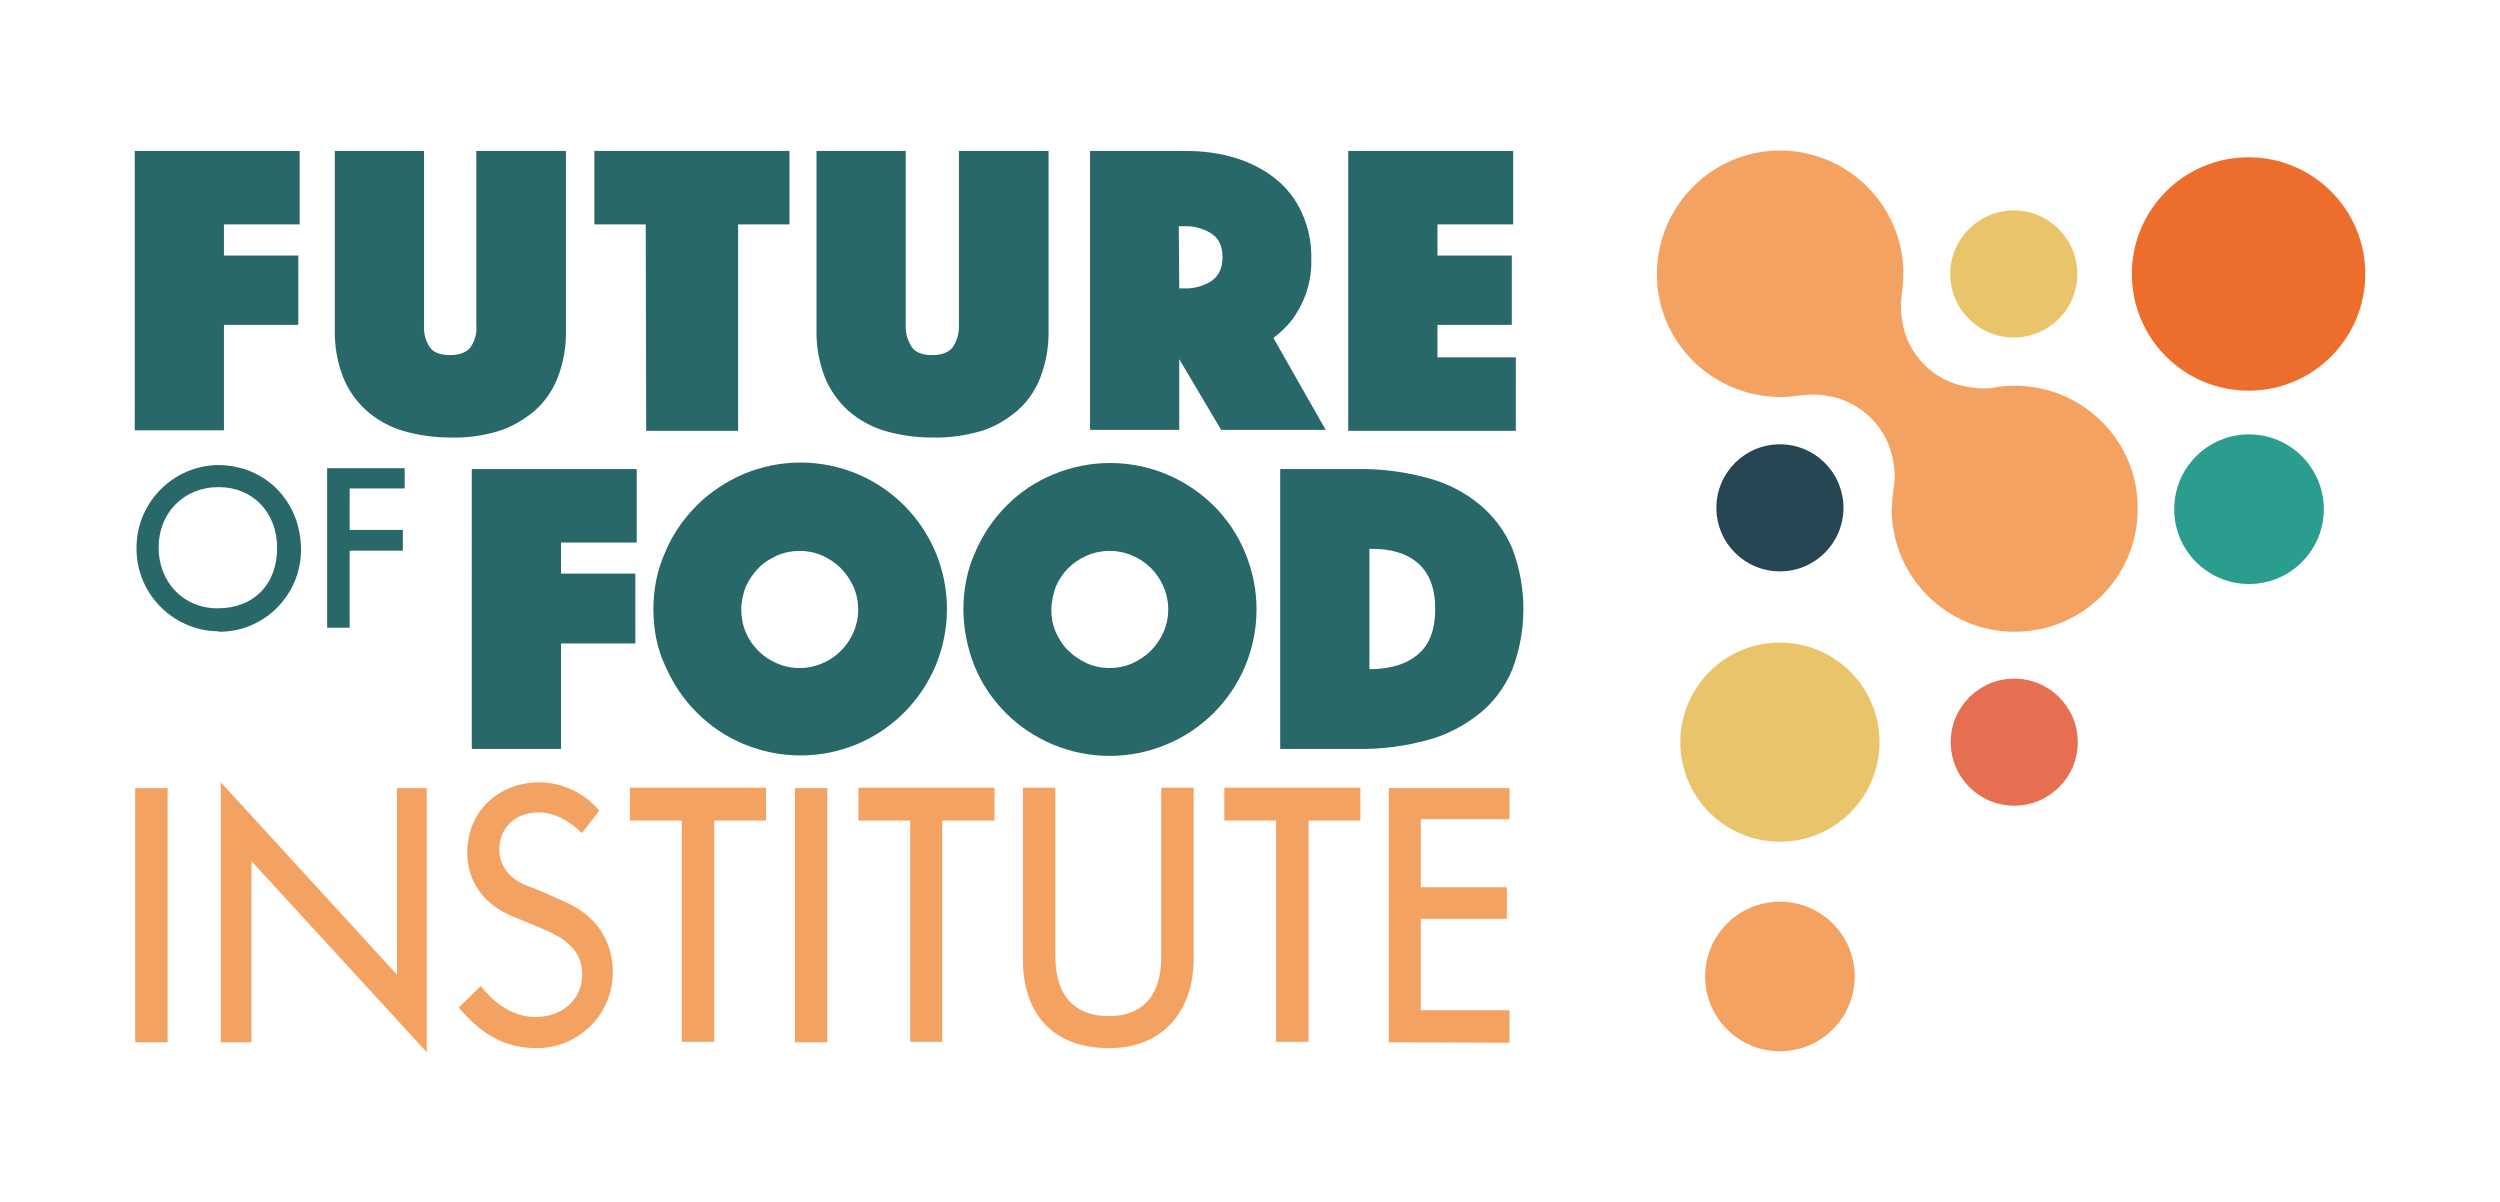 <?xml version="1.0" encoding="utf-8"?>
<!-- Generator: Adobe Illustrator 25.2.0, SVG Export Plug-In . SVG Version: 6.00 Build 0)  -->
<svg version="1.1" id="Laag_1" xmlns="http://www.w3.org/2000/svg" xmlns:xlink="http://www.w3.org/1999/xlink" x="0px" y="0px"
	 viewBox="0 0 554.8 266.8" style="enable-background:new 0 0 554.8 266.8;" xml:space="preserve">
<style type="text/css">
	.st0{fill:#264653;}
	.st1{fill:#F4A261;}
	.st2{fill:#E76F51;}
	.st3{fill:#E9C46A;}
	.st4{fill:#2A9D8F;}
	.st5{fill:#ED6E2C;}
	.st6{fill:#286869;}
</style>
<g>
	<circle class="st0" cx="395" cy="112.7" r="14.1"/>
	<circle class="st1" cx="395" cy="216.7" r="16.6"/>
	<circle class="st2" cx="447" cy="164.7" r="14.1"/>
	<circle class="st3" cx="446.9" cy="60.8" r="14.1"/>
	<circle class="st4" cx="499.1" cy="113" r="16.6"/>
	<path class="st1" d="M447.1,85.6c-1.7,0-3.4,0.2-5,0.5c-1.7,0.2-3.4,0.1-5.1-0.2c-7.8-1.1-13.9-7.2-14.9-15
		c-0.3-1.7-0.3-3.5-0.1-5.2c0.2-1.6,0.4-3.3,0.4-4.9c0-15.1-12.2-27.3-27.3-27.4c-15.1,0-27.3,12.2-27.4,27.3s12.2,27.3,27.3,27.4
		c0,0,0,0,0,0c1.7,0,3.3-0.2,5-0.4c1.7-0.2,3.5-0.2,5.2,0.1c7.8,1.1,13.9,7.2,15,14.9c0.3,1.7,0.4,3.5,0.1,5.2
		c-0.3,1.7-0.4,3.3-0.5,5c0,15.1,12.2,27.3,27.3,27.3c15.1,0,27.3-12.2,27.3-27.3C474.5,97.8,462.2,85.6,447.1,85.6L447.1,85.6z"/>
	<circle class="st5" cx="499" cy="60.8" r="25.9"/>
	<circle class="st3" cx="395" cy="164.7" r="22.1"/>
	<path class="st6" d="M29.9,33.5h36.6v16.3H49.7v6.9h16.5v15.4H49.7v23.4H29.9V33.5z"/>
	<path class="st6" d="M100,97.1c-3.6,0-7.2-0.5-10.6-1.5c-3-0.9-5.7-2.4-8.1-4.5c-2.3-2.1-4.1-4.7-5.2-7.5c-1.3-3.4-1.9-7-1.8-10.7
		V33.5h19.8v38.6c-0.1,1.8,0.3,3.5,1.3,5c0.9,1.2,2.4,1.7,4.5,1.7s3.6-0.6,4.5-1.7c1-1.5,1.5-3.2,1.3-5V33.5h19.9V73
		c0.1,3.6-0.5,7.3-1.8,10.7c-1.1,2.9-2.9,5.5-5.2,7.5c-2.4,2-5.1,3.6-8.1,4.5C107.2,96.7,103.6,97.2,100,97.1z"/>
	<path class="st6" d="M143.3,49.8h-11.4V33.5h43.3v16.3h-11.4v45.8h-20.4L143.3,49.8z"/>
	<path class="st6" d="M206.9,97.1c-3.6,0-7.2-0.5-10.6-1.5c-3-0.9-5.7-2.4-8.1-4.5c-2.3-2.1-4.1-4.7-5.2-7.5
		c-1.3-3.4-1.9-7-1.8-10.7V33.5H201v38.6c-0.1,1.8,0.4,3.5,1.4,5c0.9,1.2,2.4,1.7,4.5,1.7s3.6-0.6,4.5-1.7c1-1.5,1.5-3.2,1.4-5V33.5
		h19.9V73c0.1,3.6-0.5,7.3-1.8,10.7c-1.1,2.9-2.9,5.5-5.2,7.5c-2.4,2-5.1,3.6-8.1,4.5C214,96.7,210.5,97.2,206.9,97.1z"/>
	<path class="st6" d="M241.9,33.5h21.4c3.7,0,7.5,0.5,11,1.6c3.2,1,6.2,2.5,8.8,4.6c2.5,2,4.5,4.6,5.8,7.5c1.5,3.3,2.2,6.8,2.1,10.4
		c0.1,2.7-0.4,5.4-1.3,7.9c-0.7,1.9-1.7,3.7-2.9,5.4c-1.2,1.5-2.6,2.9-4.2,4.1l11.6,20.4H271l-9.3-15.7v15.7h-19.8V33.5z M261.7,64
		h1.1c2.1,0.1,4.2-0.5,6-1.6c1.6-1.1,2.5-2.8,2.5-5.3s-0.8-4.2-2.5-5.3c-1.8-1.1-3.9-1.7-6.1-1.6h-1.1L261.7,64z"/>
	<path class="st6" d="M299.2,33.5h36.6v16.3H319v6.9h16.5v15.4H319v7.2h17.4v16.3h-37.2V33.5z"/>
	<path class="st6" d="M104.7,104.1h36.6v16.3h-16.8v6.9H141v15.5h-16.5v23.4h-19.8V104.1z"/>
	<path class="st6" d="M145,135.2c0-4.3,0.8-8.6,2.6-12.6c1.6-3.9,4-7.4,7-10.4c3-3,6.5-5.3,10.4-7c8.1-3.4,17.2-3.4,25.3,0
		c7.8,3.3,14,9.5,17.3,17.3c3.4,8.1,3.4,17.2,0,25.3c-3.3,7.8-9.5,14-17.3,17.3c-8.1,3.4-17.2,3.4-25.3,0c-3.9-1.6-7.4-4-10.4-7
		c-3-3-5.3-6.5-7-10.4C145.8,143.9,145,139.6,145,135.2z M164.5,135.2c0,1.7,0.3,3.5,1,5.1c1.3,3.1,3.8,5.6,6.9,6.9
		c3.2,1.4,6.9,1.4,10.1,0c3.1-1.3,5.6-3.8,6.9-6.9c1.4-3.2,1.4-6.9,0-10.1c-0.7-1.5-1.6-2.9-2.8-4.1c-1.2-1.2-2.6-2.1-4.1-2.8
		c-3.2-1.4-6.9-1.4-10.1,0c-1.5,0.7-3,1.6-4.1,2.8c-1.2,1.2-2.1,2.6-2.8,4.1C164.9,131.8,164.5,133.5,164.5,135.2z"/>
	<path class="st6" d="M213.8,135.2c0-4.3,0.8-8.7,2.6-12.6c3.3-7.8,9.5-14.1,17.3-17.3c8.1-3.4,17.2-3.4,25.3,0
		c7.8,3.3,14.1,9.5,17.3,17.3c3.4,8.1,3.4,17.2,0,25.3c-3.3,7.8-9.5,14-17.4,17.3c-8.1,3.4-17.2,3.4-25.3,0
		c-7.8-3.3-14.1-9.5-17.3-17.3C214.7,143.9,213.8,139.6,213.8,135.2z M233.3,135.2c0,1.7,0.3,3.5,1,5.1c0.7,1.5,1.6,3,2.8,4.1
		c1.2,1.2,2.6,2.1,4.1,2.8c3.2,1.4,6.9,1.4,10.1,0c1.5-0.7,2.9-1.6,4.1-2.8c1.2-1.2,2.1-2.6,2.8-4.1c1.4-3.2,1.4-6.9,0-10.1
		c-1.3-3.1-3.8-5.6-6.9-6.9c-3.2-1.4-6.9-1.4-10.1,0c-3.1,1.3-5.6,3.8-6.9,6.9C233.7,131.8,233.4,133.5,233.3,135.2L233.3,135.2z"/>
	<path class="st6" d="M284.1,166.2v-62.1h17.2c5.3-0.1,10.5,0.6,15.6,2c4.2,1.1,8.1,3.1,11.5,5.9c3.1,2.6,5.6,5.9,7.2,9.7
		c3.3,8.7,3.3,18.2,0,26.9c-1.6,3.8-4,7.1-7.2,9.7c-3.4,2.7-7.3,4.8-11.5,5.9c-5.1,1.4-10.3,2.1-15.6,2L284.1,166.2z M303.9,148.5
		c4.7,0,8.2-1.1,10.8-3.3s3.8-5.6,3.8-10.1c0-4.5-1.3-7.9-3.8-10.1s-6.1-3.3-10.8-3.2V148.5z"/>
	<path class="st1" d="M30,231.3v-56.4h7.2v56.4H30z"/>
	<path class="st1" d="M55.8,191.1v40.2H49v-57.7l39.1,42.7v-41.4h6.6v58.6L55.8,191.1z"/>
	<path class="st1" d="M119.1,232.6c-7.5,0-12.5-3.4-17.3-9l4.9-4.8c2.2,2.9,6.5,6.9,12.1,6.9c5.7,0,10.4-3.6,10.4-9.5
		c0-5.2-3.7-7.8-7.9-9.7c-2.9-1.2-4.9-2.1-7.7-3.2c-5.9-2.5-9.9-7.3-9.9-14.1c0-9.4,7.2-15.6,16.1-15.6c5.1,0.1,9.9,2.4,13.2,6.3
		l-3.9,5c0,0-4.1-4.6-9.5-4.6c-5.9,0-8.8,4-8.8,8.2c0,4.2,2.9,7,6.8,8.3c3,1.1,5.2,2.2,8.1,3.5c6.3,2.8,10.3,8.2,10.3,15.5
		C136,225.1,128.4,232.6,119.1,232.6z"/>
	<path class="st1" d="M158.5,182.1v49.1h-7.2v-49.1h-11.5v-7.3h30.2v7.3H158.5z"/>
	<path class="st1" d="M176.4,231.3v-56.4h7.2v56.4H176.4z"/>
	<path class="st1" d="M209.1,182.1v49.1H202v-49.1h-11.5v-7.3h30.2v7.3H209.1z"/>
	<path class="st1" d="M246.1,232.6c-12.5,0-19.1-7.7-19.1-19.7v-38.1h7.2v37.4c0,8.9,4.4,13.3,11.9,13.3c7.7,0,11.6-4.8,11.6-13.1
		v-37.6h7.2v37.8C264.9,224.3,258.2,232.6,246.1,232.6z"/>
	<path class="st1" d="M290.4,182.1v49.1h-7.2v-49.1h-11.5v-7.3h30.2v7.3H290.4z"/>
	<path class="st1" d="M308.2,231.3v-56.4H335v6.9h-19.7v15.1h19.1v7h-19.1v20.3H335v7.2L308.2,231.3z"/>
	<path class="st6" d="M48.3,140.1c-10.2-0.2-18.3-8.7-18-18.9c0.2-9.9,8.2-17.8,18-18c10.6,0,18.5,8.1,18.5,18.8
		c0,10-8.1,18.2-18.1,18.2C48.6,140.1,48.4,140.1,48.3,140.1z M48.5,108.1c-7.7,0-13.3,5.7-13.3,13.4S40.7,135,48.3,135
		c8,0,13.2-5.3,13.2-13.4C61.5,113.7,56.1,108.1,48.5,108.1z"/>
	<path class="st6" d="M77.6,139.3h-5v-35.4h17.2v4.5H77.6v9.2h11.8v4.6H77.6V139.3z"/>
</g>
</svg>

